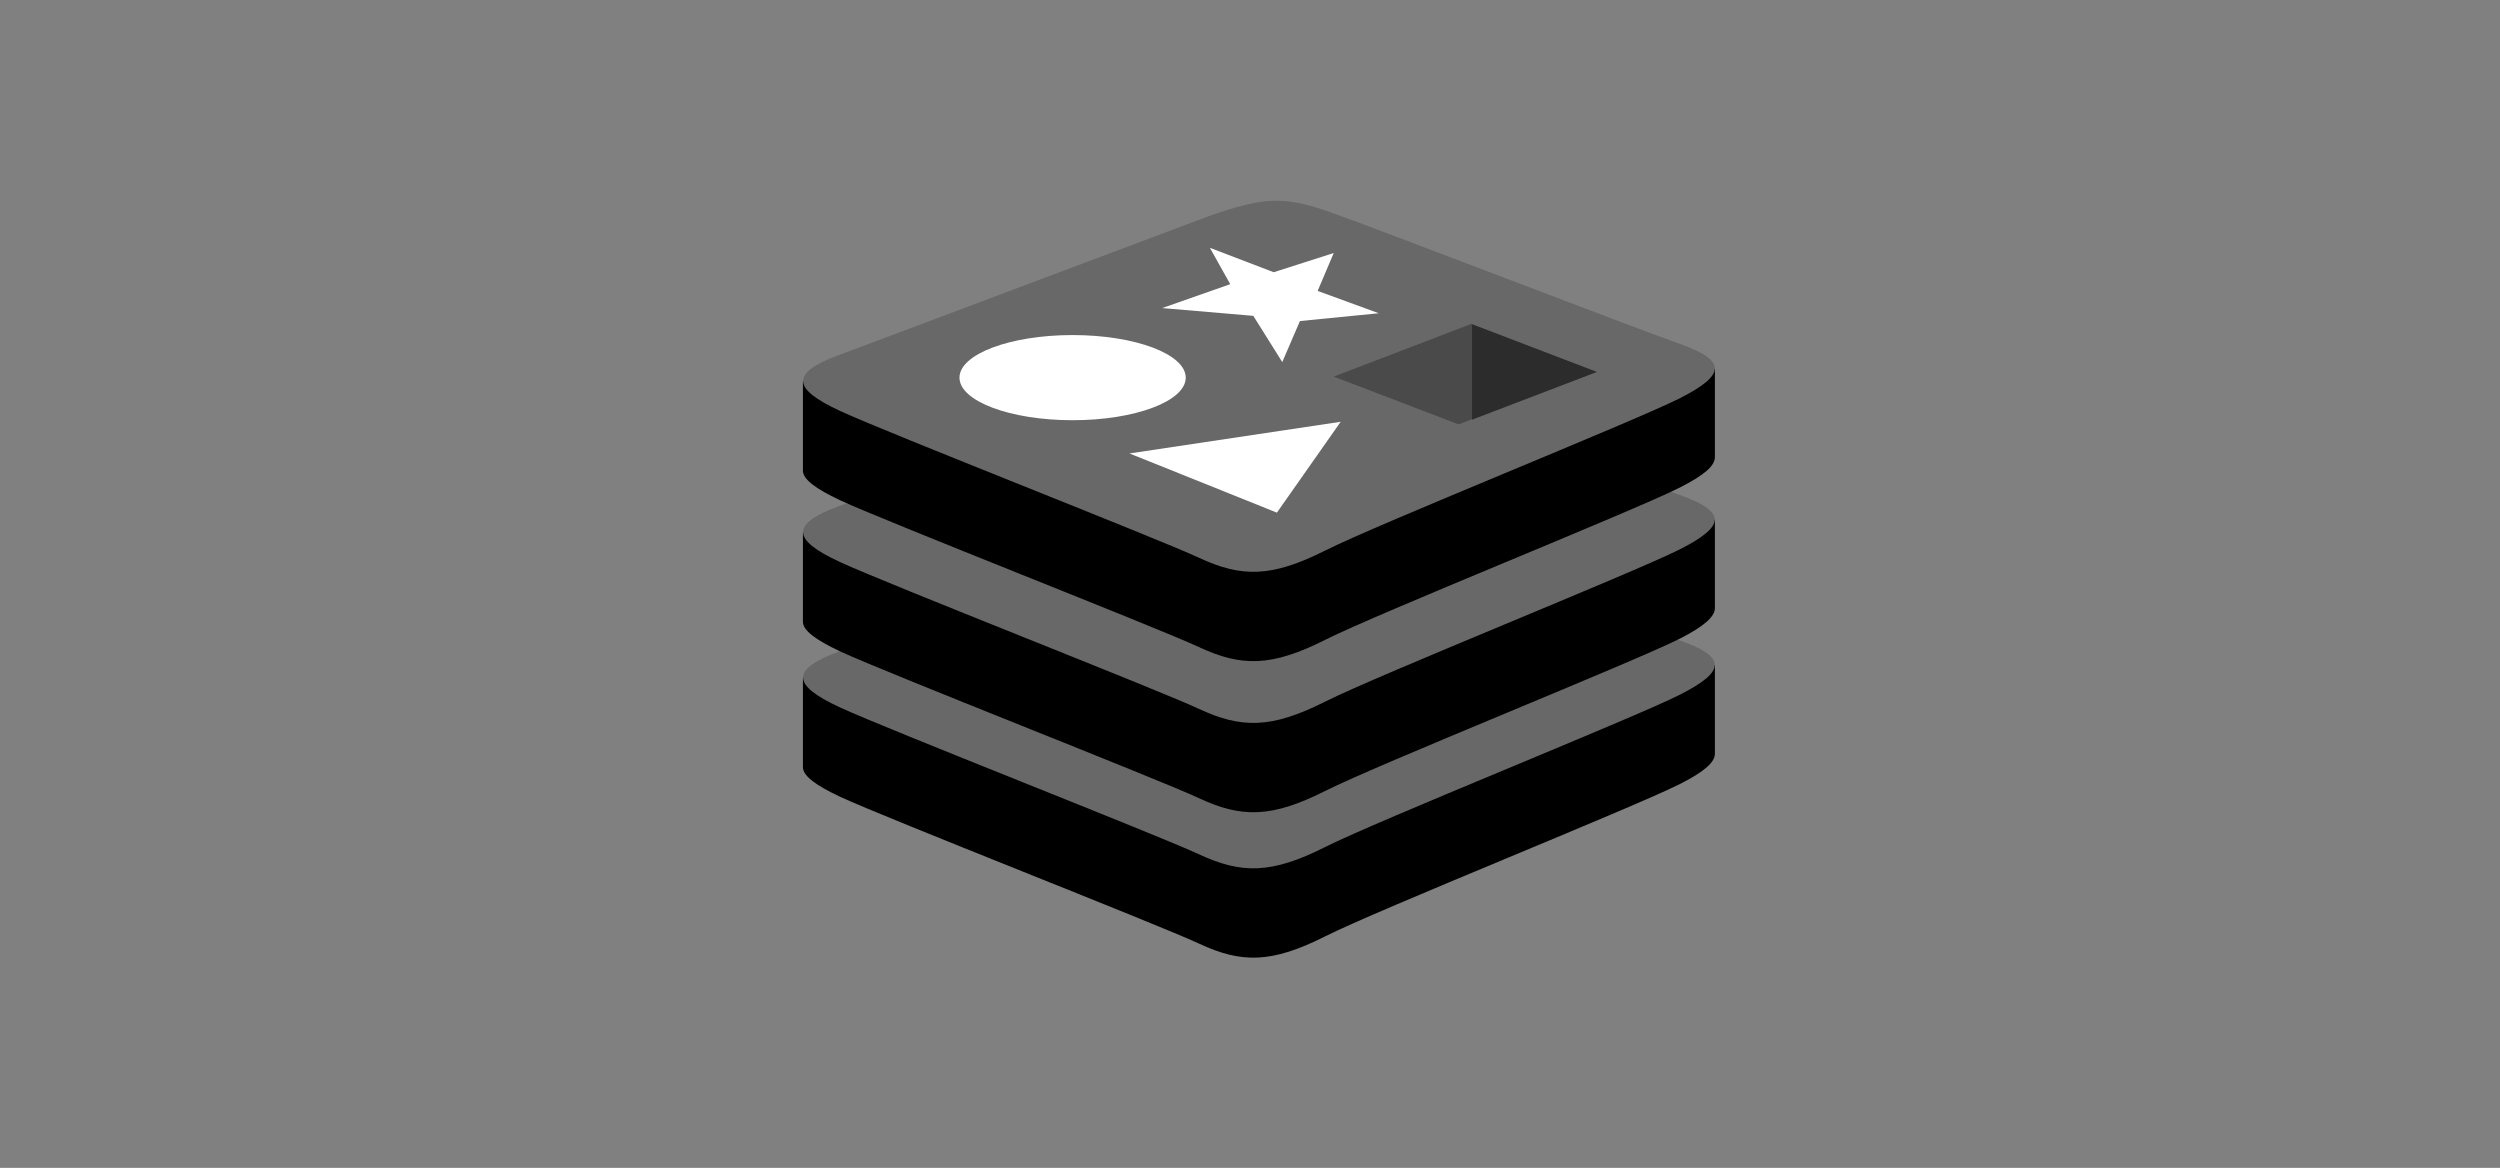 <svg width="137" height="64" viewBox="0 0 137 64" fill="none" xmlns="http://www.w3.org/2000/svg">
    <rect x="0" y="0" width="137" height="64" fill="#808080" stroke="none"/>
    <path d="M92.037 42.976C89.363 44.313 75.554 49.834 72.616 51.314C69.678 52.794 68.033 52.794 65.712 51.712C63.391 50.631 48.671 44.883 46.027 43.659C44.705 43.033 44 42.521 44 42.037V37.142C44 37.142 63.156 33.102 66.241 32.02C69.326 30.939 70.413 30.911 73.028 31.85C75.672 32.789 91.39 35.52 93.976 36.46V41.297C93.976 41.781 93.388 42.293 92.037 42.976Z" fill="black"/>
    <path d="M92.036 38.081C89.362 39.419 75.553 44.94 72.615 46.419C69.677 47.899 68.032 47.899 65.711 46.818C63.39 45.736 48.671 39.988 46.026 38.764C43.382 37.541 43.323 36.687 45.938 35.72L66.24 28.093C69.325 27.012 70.412 26.984 73.027 27.923C75.671 28.862 89.391 34.155 91.977 35.065C94.562 35.976 94.68 36.744 92.036 38.081Z" fill="#686868"/>
    <path d="M92.037 35.008C89.363 36.346 75.554 41.866 72.616 43.346C69.678 44.826 68.033 44.826 65.712 43.744C63.391 42.663 48.671 36.915 46.027 35.691C44.705 35.065 44 34.553 44 34.069V29.175C44 29.175 63.156 25.134 66.241 24.053C69.326 22.971 70.413 22.943 73.028 23.882C75.672 24.821 91.39 27.553 93.976 28.492V33.329C93.976 33.785 93.388 34.325 92.037 35.008Z" fill="black"/>
    <path d="M92.036 30.114C89.362 31.451 75.553 36.972 72.615 38.451C69.677 39.931 68.032 39.931 65.711 38.85C63.39 37.768 48.671 32.02 46.026 30.797C43.382 29.573 43.323 28.719 45.938 27.752L66.24 20.125C69.325 19.044 70.412 19.016 73.027 19.955C75.671 20.894 89.391 26.187 91.977 27.097C94.562 28.008 94.68 28.776 92.036 30.114Z" fill="#686868"/>
    <path d="M92.037 26.727C89.363 28.065 75.554 33.585 72.616 35.065C69.678 36.545 68.033 36.545 65.712 35.464C63.391 34.382 48.671 28.634 46.027 27.41C44.705 26.784 44 26.272 44 25.788V20.894C44 20.894 63.156 16.853 66.241 15.772C69.326 14.69 70.413 14.662 73.028 15.601C75.672 16.54 91.39 19.272 93.976 20.211V25.049C93.976 25.532 93.388 26.044 92.037 26.727Z" fill="black"/>
    <path d="M92.038 21.833C89.364 23.17 75.555 28.691 72.617 30.171C69.679 31.65 68.034 31.65 65.713 30.569C63.392 29.488 48.672 23.74 46.028 22.516C43.384 21.292 43.325 20.439 45.94 19.471L66.242 11.845C69.327 10.764 70.414 10.735 73.029 11.674C75.673 12.613 89.393 17.906 91.979 18.817C94.564 19.727 94.682 20.496 92.038 21.833Z" fill="#686868"/>
    <path d="M68.681 17.308L63.687 16.882L67.418 15.573L66.302 13.581L69.798 14.918L73.088 13.865L72.207 15.943L75.556 17.166L71.237 17.593L70.268 19.841L68.681 17.308ZM61.895 24.849L73.47 23.113L69.974 28.093L61.895 24.849Z" fill="white"/>
    <path d="M58.779 23.028C62.203 23.028 64.978 21.984 64.978 20.695C64.978 19.406 62.203 18.361 58.779 18.361C55.356 18.361 52.58 19.406 52.58 20.695C52.58 21.984 55.356 23.028 58.779 23.028Z" fill="white"/>
    <path d="M87.512 20.382L80.666 23V17.764L87.512 20.382Z" fill="#2C2C2C"/>
    <path d="M80.666 17.735V22.971L79.931 23.256L73.086 20.638L80.666 17.735Z" fill="#4A4A4A"/>
</svg>
